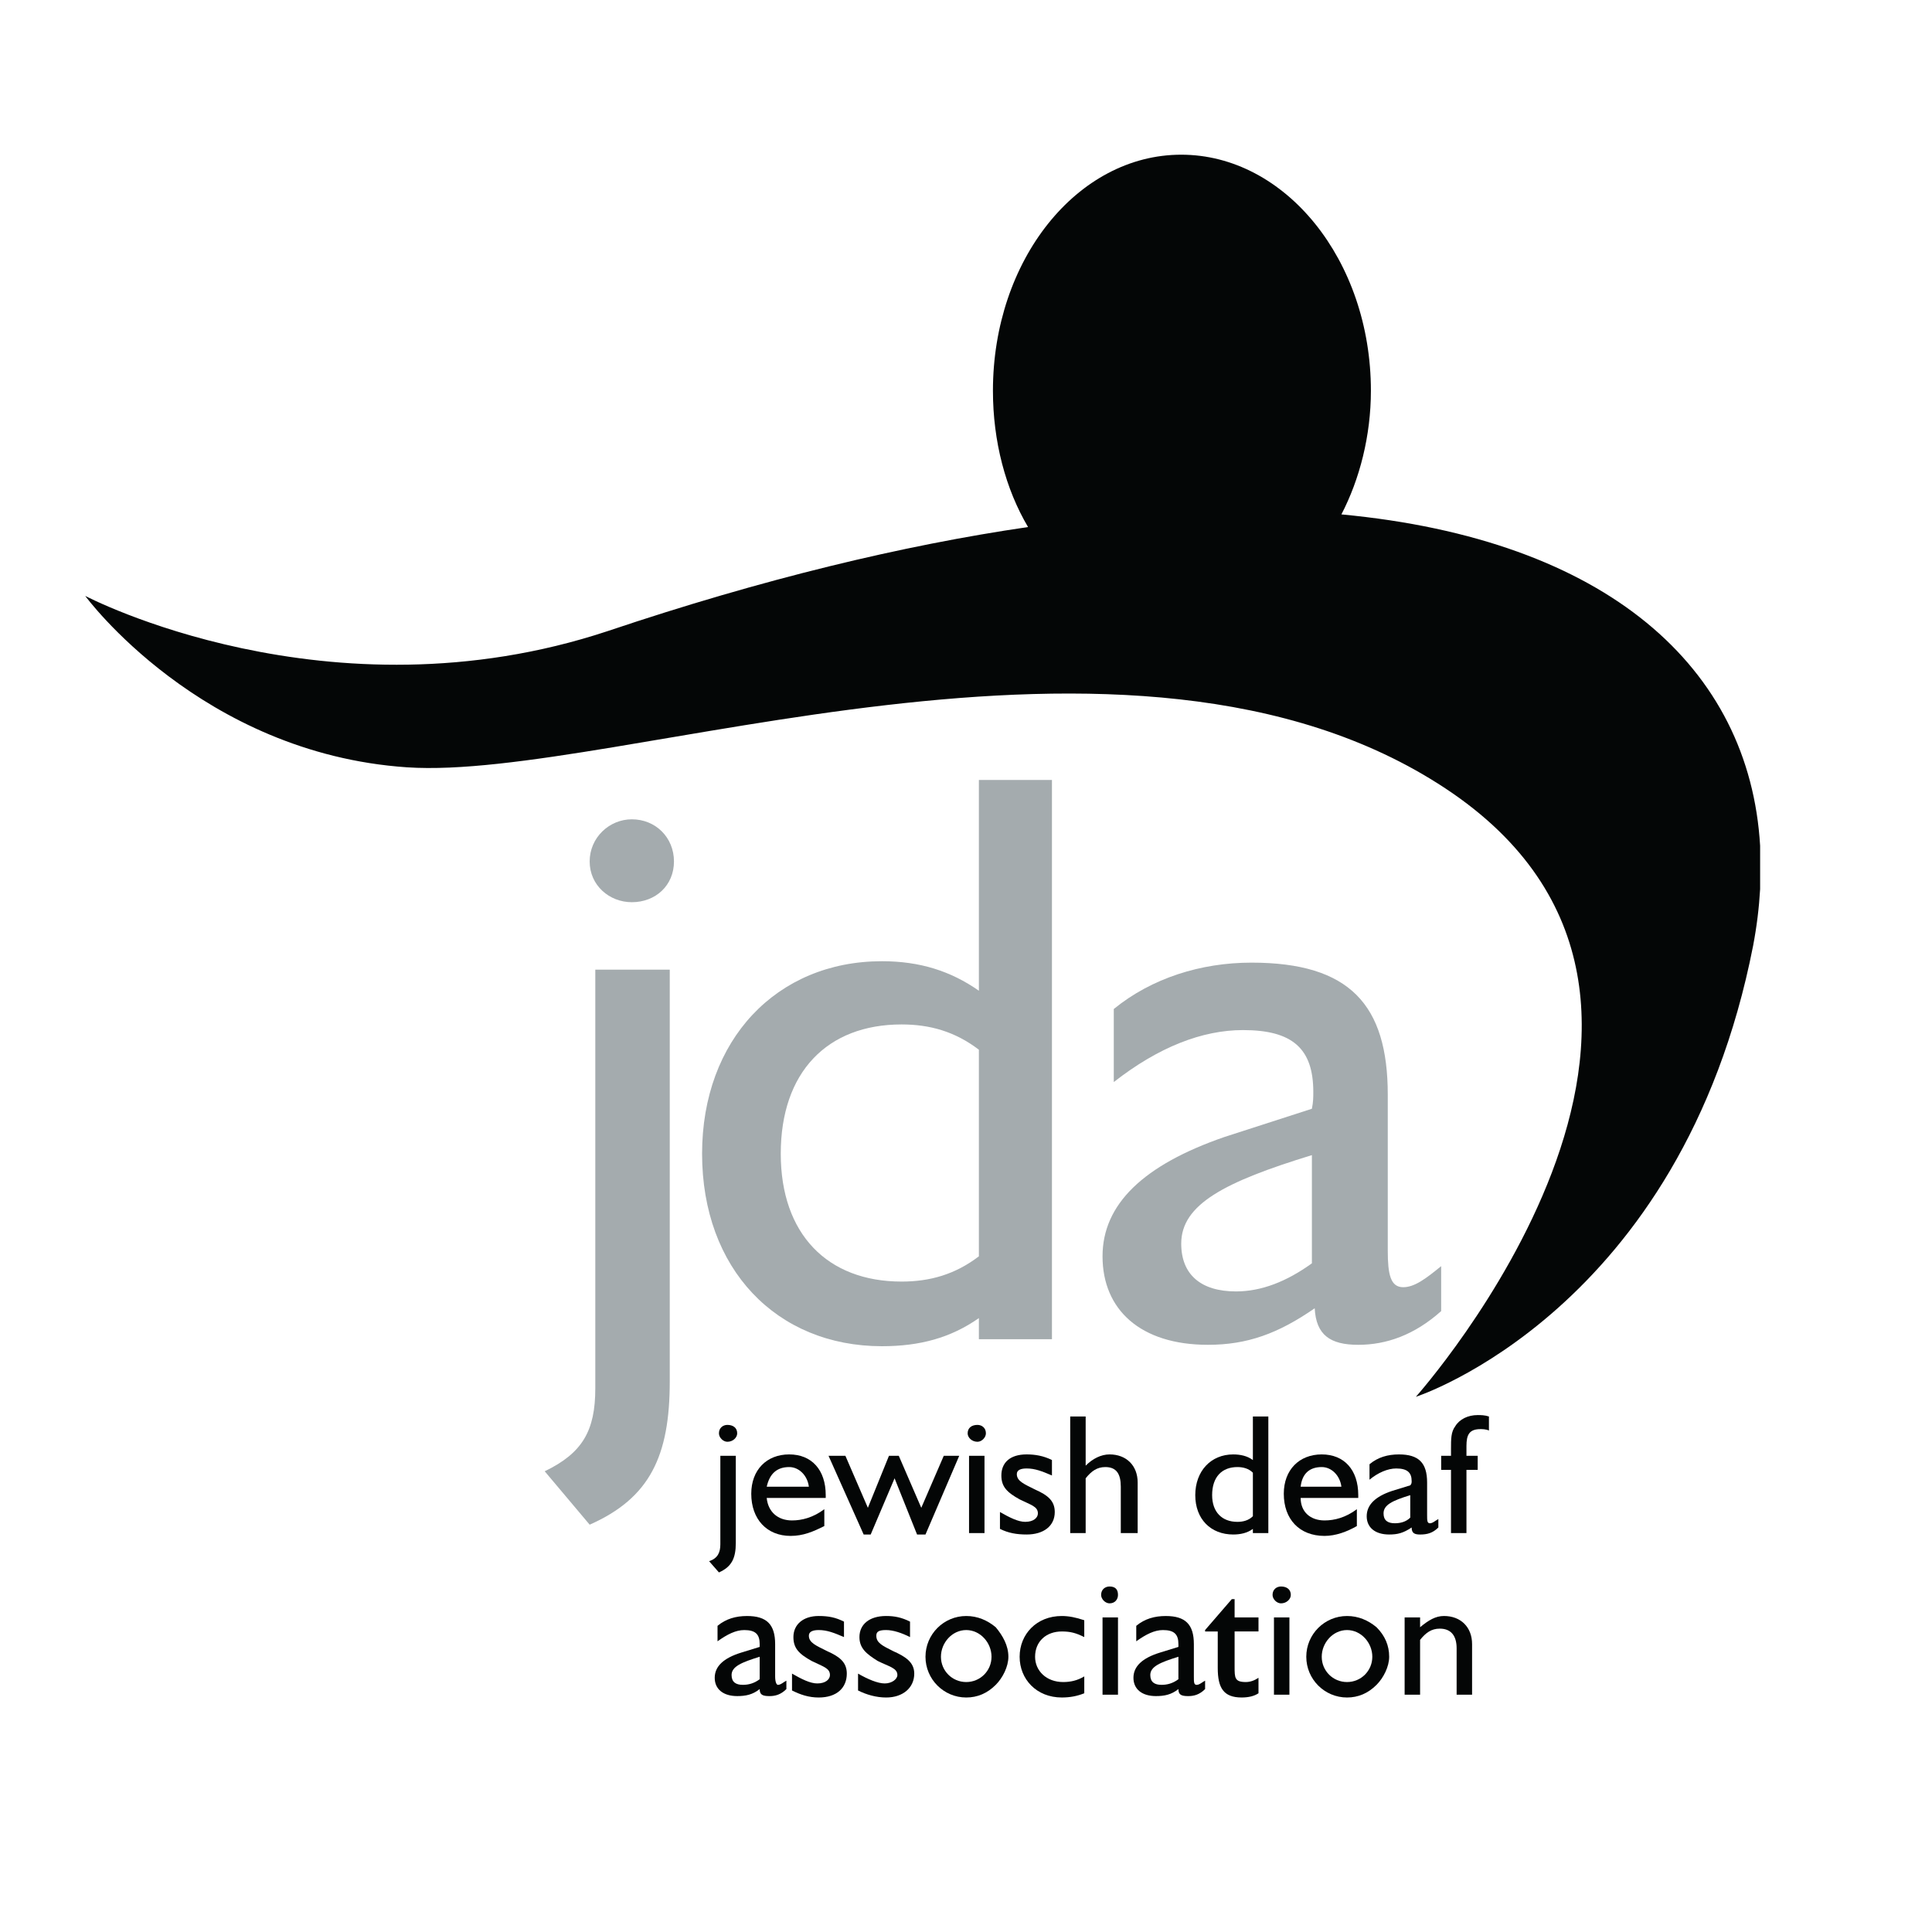 <?xml version="1.0" encoding="utf-8"?>
<!-- Generator: Adobe Illustrator 13.0.0, SVG Export Plug-In . SVG Version: 6.00 Build 14948)  -->
<!DOCTYPE svg PUBLIC "-//W3C//DTD SVG 1.0//EN" "http://www.w3.org/TR/2001/REC-SVG-20010904/DTD/svg10.dtd">
<svg version="1.0" id="Layer_1" xmlns="http://www.w3.org/2000/svg" xmlns:xlink="http://www.w3.org/1999/xlink" x="0px" y="0px"
	 width="192.756px" height="192.756px" viewBox="0 0 192.756 192.756" enable-background="new 0 0 192.756 192.756"
	 xml:space="preserve">
<g>
	<polygon fill-rule="evenodd" clip-rule="evenodd" fill="#FFFFFF" points="0,0 192.756,0 192.756,192.756 0,192.756 0,0 	"/>
	<path fill-rule="evenodd" clip-rule="evenodd" fill="#A4ABAE" d="M120.514,134.172c-6.729,0-10.514-3.504-10.514-8.83
		c0-5.188,4.064-9.113,12.196-11.916l8.691-2.805c0.141-0.701,0.141-1.121,0.141-1.682c0-4.346-2.104-6.168-7.01-6.168
		c-4.065,0-8.411,1.682-12.896,5.186v-7.289c3.784-3.084,8.69-4.626,13.737-4.626c9.813,0,13.599,4.207,13.599,13.177v15.561
		c0,2.385,0.28,3.645,1.542,3.645c1.121,0,2.243-0.84,3.785-2.102v4.486c-2.664,2.383-5.468,3.363-8.271,3.363
		s-4.205-0.98-4.346-3.645C127.523,133.051,124.439,134.172,120.514,134.172L120.514,134.172z M130.888,115.246
		c-8.691,2.664-13.037,4.908-13.037,8.832c0,3.086,1.962,4.768,5.467,4.768c2.523,0,5.047-0.982,7.57-2.805V115.246L130.888,115.246
		z"/>
	<path fill-rule="evenodd" clip-rule="evenodd" fill="#A4ABAE" d="M59.393,138.518V96.742h7.429v41.074
		c0,7.432-1.962,11.637-7.991,14.301l-4.486-5.328C58.13,144.967,59.393,142.725,59.393,138.518L59.393,138.518z M63.037,81.742
		c2.383,0,4.205,1.822,4.205,4.206c0,2.383-1.822,4.065-4.205,4.065c-2.243,0-4.206-1.682-4.206-4.065
		C58.831,83.564,60.794,81.742,63.037,81.742L63.037,81.742z"/>
	<path fill-rule="evenodd" clip-rule="evenodd" fill="#A4ABAE" d="M87.99,134.312c-10.514,0-17.943-7.711-17.943-19.205
		c0-11.355,7.429-19.206,17.943-19.206c3.785,0,6.87,0.981,9.673,2.944V77.817h7.29v55.794h-7.29v-2.104
		C94.86,133.473,91.775,134.312,87.99,134.312L87.99,134.312z M97.663,104.732c-2.383-1.822-4.906-2.523-7.71-2.523
		c-7.43,0-12.057,4.768-12.057,12.898c0,7.99,4.626,12.756,12.057,12.756c2.804,0,5.327-0.699,7.71-2.521V104.732L97.663,104.732z"
		/>
	<path fill-rule="evenodd" clip-rule="evenodd" fill="#040606" d="M133.832,51.322c1.822-3.505,2.943-7.851,2.943-12.337
		c0-13.037-8.551-23.551-18.925-23.551S99.065,25.948,99.065,38.985c0,5.047,1.262,9.813,3.504,13.598
		c-12.476,1.823-26.495,5.187-41.916,10.374c-27.897,9.252-52.15-3.504-52.15-3.504S20,75.153,40.607,76.555
		c20.748,1.402,72.197-18.645,103.599,2.103c32.242,21.309-2.944,60.701-2.944,60.701s26.495-8.551,33.646-45
		c0.366-1.926,0.596-3.811,0.7-5.652v-4.323C174.561,66.61,160.353,53.819,133.832,51.322L133.832,51.322z"/>
	<path fill-rule="evenodd" clip-rule="evenodd" fill="#040606" d="M71.869,154.078v-8.83h1.542v8.691
		c0,1.541-0.421,2.383-1.682,2.943l-0.981-1.121C71.588,155.48,71.869,154.92,71.869,154.078L71.869,154.078z M72.569,142.162
		c0.561,0,0.981,0.281,0.981,0.842c0,0.42-0.42,0.842-0.981,0.842c-0.42,0-0.84-0.422-0.84-0.842
		C71.729,142.443,72.149,142.162,72.569,142.162L72.569,142.162z"/>
	<path fill-rule="evenodd" clip-rule="evenodd" fill="#040606" d="M78.878,153.238c-2.383,0-3.925-1.684-3.925-4.205
		c0-2.385,1.542-3.926,3.785-3.926c2.243,0,3.645,1.541,3.645,4.064v0.281h-5.888c0.14,1.402,1.121,2.242,2.523,2.242
		c0.981,0,2.103-0.279,3.225-1.121v1.682C81.121,152.816,80.14,153.238,78.878,153.238L78.878,153.238z M80.701,148.332
		c-0.14-1.123-0.981-1.963-1.962-1.963c-1.262,0-1.963,0.701-2.243,1.963H80.701L80.701,148.332z"/>
	<polygon fill-rule="evenodd" clip-rule="evenodd" fill="#040606" points="82.664,145.248 84.346,145.248 86.588,150.434 
		88.691,145.248 89.673,145.248 91.916,150.434 94.159,145.248 95.701,145.248 92.336,153.098 91.495,153.098 89.252,147.49 
		86.869,153.098 86.168,153.098 82.664,145.248 	"/>
	<path fill-rule="evenodd" clip-rule="evenodd" fill="#040606" d="M97.523,142.162c0.42,0,0.841,0.281,0.841,0.842
		c0,0.42-0.421,0.842-0.841,0.842c-0.561,0-0.981-0.422-0.981-0.842C96.542,142.443,96.962,142.162,97.523,142.162L97.523,142.162z
		 M96.682,145.248h1.542v7.709h-1.542V145.248L96.682,145.248z"/>
	<path fill-rule="evenodd" clip-rule="evenodd" fill="#040606" d="M99.766,150.855c0.981,0.561,1.822,0.98,2.523,0.98
		c0.842,0,1.262-0.42,1.262-0.842c0-0.699-0.701-0.84-1.822-1.4c-1.262-0.701-1.822-1.262-1.822-2.385
		c0-1.262,0.841-2.102,2.523-2.102c0.841,0,1.683,0.141,2.523,0.561v1.541c-0.981-0.42-1.683-0.699-2.523-0.699
		c-0.562,0-0.981,0.139-0.981,0.561c0,0.701,0.701,0.98,1.822,1.541c1.262,0.561,1.963,1.121,1.963,2.244
		c0,1.4-1.121,2.242-2.804,2.242c-0.981,0-1.822-0.141-2.664-0.561V150.855L99.766,150.855z"/>
	<path fill-rule="evenodd" clip-rule="evenodd" fill="#040606" d="M106.775,141.322h1.542v4.906
		c0.701-0.701,1.542-1.121,2.383-1.121c1.683,0,2.805,1.121,2.805,2.803v5.047h-1.683v-4.625c0-1.262-0.421-1.963-1.543-1.963
		c-0.84,0-1.401,0.42-1.962,1.121v5.467h-1.542V141.322L106.775,141.322z"/>
	<path fill-rule="evenodd" clip-rule="evenodd" fill="#040606" d="M123.037,153.098c-2.243,0-3.785-1.543-3.785-3.926
		s1.542-4.064,3.785-4.064c0.701,0,1.402,0.141,1.963,0.561v-4.346h1.542v11.635H125v-0.42
		C124.439,152.957,123.738,153.098,123.037,153.098L123.037,153.098z M125,146.93c-0.421-0.42-0.981-0.561-1.542-0.561
		c-1.542,0-2.523,0.98-2.523,2.803c0,1.684,0.981,2.664,2.523,2.664c0.561,0,1.121-0.141,1.542-0.561V146.93L125,146.93z"/>
	<path fill-rule="evenodd" clip-rule="evenodd" fill="#040606" d="M132.149,153.238c-2.523,0-4.065-1.684-4.065-4.205
		c0-2.385,1.542-3.926,3.785-3.926s3.645,1.541,3.645,4.064v0.281h-5.747c0,1.402,0.98,2.242,2.383,2.242
		c0.981,0,2.103-0.279,3.225-1.121v1.682C134.393,152.816,133.271,153.238,132.149,153.238L132.149,153.238z M133.832,148.332
		c-0.141-1.123-0.981-1.963-1.963-1.963c-1.262,0-1.963,0.701-2.103,1.963H133.832L133.832,148.332z"/>
	<path fill-rule="evenodd" clip-rule="evenodd" fill="#040606" d="M138.598,153.098c-1.402,0-2.242-0.701-2.242-1.822
		s0.84-1.963,2.523-2.523l1.822-0.561c0.14-0.141,0.14-0.281,0.14-0.42c0-0.842-0.42-1.262-1.542-1.262
		c-0.841,0-1.822,0.42-2.663,1.121v-1.543c0.841-0.701,1.822-0.98,2.943-0.98c1.963,0,2.804,0.84,2.804,2.803v3.225
		c0,0.561,0,0.842,0.28,0.842s0.562-0.281,0.842-0.422v0.842c-0.562,0.561-1.122,0.701-1.822,0.701
		c-0.562,0-0.842-0.141-0.842-0.701C140,152.957,139.439,153.098,138.598,153.098L138.598,153.098z M140.701,149.172
		c-1.822,0.561-2.664,0.982-2.664,1.822c0,0.701,0.421,0.982,1.122,0.982c0.561,0,1.121-0.141,1.542-0.561V149.172L140.701,149.172z
		"/>
	<path fill-rule="evenodd" clip-rule="evenodd" fill="#040606" d="M144.766,152.957v-6.309h-0.98v-1.4h0.98v-0.701
		c0-0.982,0-1.684,0.421-2.244c0.421-0.701,1.262-1.121,2.243-1.121c0.28,0,0.701,0,1.122,0.141v1.402
		c-0.28-0.141-0.701-0.141-0.842-0.141c-1.121,0-1.401,0.561-1.401,1.682v0.982h1.121v1.4h-1.121v6.309H144.766L144.766,152.957z"/>
	<path fill-rule="evenodd" clip-rule="evenodd" fill="#040606" d="M73.551,169.219c-1.401,0-2.243-0.701-2.243-1.822
		s0.842-1.963,2.664-2.523l1.822-0.561c0-0.141,0-0.279,0-0.279c0-0.982-0.421-1.402-1.542-1.402c-0.841,0-1.683,0.42-2.664,1.121
		v-1.543c0.841-0.699,1.823-0.98,2.944-0.98c1.963,0,2.804,0.842,2.804,2.805v3.223c0,0.562,0.14,0.842,0.28,0.842
		c0.28,0,0.561-0.279,0.841-0.42v0.84c-0.561,0.562-1.122,0.701-1.682,0.701c-0.701,0-0.981-0.139-0.981-0.701
		C75.093,169.08,74.392,169.219,73.551,169.219L73.551,169.219z M75.794,165.295c-1.822,0.561-2.804,0.98-2.804,1.822
		c0,0.701,0.421,0.98,1.122,0.98c0.56,0,1.122-0.141,1.682-0.561V165.295L75.794,165.295z"/>
	<path fill-rule="evenodd" clip-rule="evenodd" fill="#040606" d="M79.019,166.977c0.981,0.561,1.822,0.98,2.523,0.98
		c0.841,0,1.262-0.42,1.262-0.84c0-0.701-0.702-0.842-1.823-1.402c-1.262-0.701-1.822-1.262-1.822-2.383
		c0-1.262,0.981-2.104,2.523-2.104c0.982,0,1.683,0.141,2.523,0.561v1.543c-0.98-0.422-1.682-0.701-2.523-0.701
		c-0.561,0-0.981,0.141-0.981,0.561c0,0.701,0.701,0.98,1.822,1.541c1.262,0.562,1.963,1.123,1.963,2.244
		c0,1.402-0.981,2.383-2.804,2.383c-0.981,0-1.822-0.279-2.663-0.701V166.977L79.019,166.977z"/>
	<path fill-rule="evenodd" clip-rule="evenodd" fill="#040606" d="M85.607,166.977c0.981,0.561,1.962,0.98,2.663,0.98
		c0.701,0,1.262-0.42,1.262-0.84c0-0.701-0.841-0.842-1.962-1.402c-1.122-0.701-1.823-1.262-1.823-2.383
		c0-1.262,0.981-2.104,2.664-2.104c0.841,0,1.542,0.141,2.383,0.561v1.543c-0.841-0.422-1.682-0.701-2.383-0.701
		c-0.701,0-0.981,0.141-0.981,0.561c0,0.701,0.561,0.98,1.682,1.541c1.262,0.562,2.103,1.123,2.103,2.244
		c0,1.402-1.122,2.383-2.804,2.383c-0.981,0-1.962-0.279-2.803-0.701V166.977L85.607,166.977z"/>
	<path fill-rule="evenodd" clip-rule="evenodd" fill="#040606" d="M96.401,161.229c1.122,0,2.103,0.422,2.944,1.121
		c0.701,0.842,1.262,1.822,1.262,2.945c0,0.98-0.561,2.102-1.262,2.803c-0.842,0.842-1.823,1.262-2.944,1.262
		c-2.243,0-4.065-1.822-4.065-4.064C92.336,163.051,94.159,161.229,96.401,161.229L96.401,161.229z M96.401,167.818
		c1.402,0,2.523-1.123,2.523-2.523c0-1.402-1.121-2.664-2.523-2.664c-1.401,0-2.523,1.262-2.523,2.664
		C93.878,166.695,95,167.818,96.401,167.818L96.401,167.818z"/>
	<path fill-rule="evenodd" clip-rule="evenodd" fill="#040606" d="M108.177,168.939c-0.7,0.279-1.401,0.42-2.242,0.42
		c-2.523,0-4.206-1.822-4.206-4.064c0-2.244,1.683-4.066,4.206-4.066c0.7,0,1.401,0.141,2.242,0.422v1.682
		c-0.841-0.422-1.401-0.561-2.242-0.561c-1.542,0-2.664,0.98-2.664,2.523c0,1.4,1.122,2.523,2.804,2.523
		c0.701,0,1.402-0.141,2.103-0.562V168.939L108.177,168.939z"/>
	<path fill-rule="evenodd" clip-rule="evenodd" fill="#040606" d="M110.7,158.285c0.562,0,0.842,0.279,0.842,0.84
		c0,0.422-0.28,0.842-0.842,0.842c-0.421,0-0.841-0.42-0.841-0.842C109.859,158.564,110.279,158.285,110.7,158.285L110.7,158.285z
		 M110,161.369h1.542v7.711H110V161.369L110,161.369z"/>
	<path fill-rule="evenodd" clip-rule="evenodd" fill="#040606" d="M115.327,169.219c-1.402,0-2.243-0.701-2.243-1.822
		s0.841-1.963,2.663-2.523l1.823-0.561c0-0.141,0-0.279,0-0.279c0-0.982-0.421-1.402-1.543-1.402c-0.841,0-1.682,0.42-2.663,1.121
		v-1.543c0.841-0.699,1.822-0.98,2.944-0.98c1.962,0,2.804,0.842,2.804,2.805v3.223c0,0.562,0,0.842,0.279,0.842
		c0.281,0,0.562-0.279,0.842-0.42v0.84c-0.561,0.562-1.121,0.701-1.683,0.701c-0.7,0-0.98-0.139-0.98-0.701
		C116.869,169.08,116.168,169.219,115.327,169.219L115.327,169.219z M117.57,165.295c-1.823,0.561-2.805,0.98-2.805,1.822
		c0,0.701,0.421,0.98,1.122,0.98c0.561,0,1.121-0.141,1.683-0.561V165.295L117.57,165.295z"/>
	<path fill-rule="evenodd" clip-rule="evenodd" fill="#040606" d="M123.878,169.359c-1.822,0-2.383-0.98-2.383-2.943v-3.645h-1.262
		v-0.141l2.664-3.084h0.28v1.822h2.383v1.402h-2.383v3.504c0,1.121,0,1.543,1.121,1.543c0.42,0,0.841-0.141,1.262-0.422v1.543
		C125.14,169.219,124.579,169.359,123.878,169.359L123.878,169.359z"/>
	<path fill-rule="evenodd" clip-rule="evenodd" fill="#040606" d="M127.804,158.285c0.561,0,0.981,0.279,0.981,0.84
		c0,0.422-0.421,0.842-0.981,0.842c-0.421,0-0.841-0.42-0.841-0.842C126.963,158.564,127.383,158.285,127.804,158.285
		L127.804,158.285z M127.103,161.369h1.542v7.711h-1.542V161.369L127.103,161.369z"/>
	<path fill-rule="evenodd" clip-rule="evenodd" fill="#040606" d="M134.393,161.229c1.121,0,2.103,0.422,2.943,1.121
		c0.842,0.842,1.262,1.822,1.262,2.945c0,0.98-0.561,2.102-1.262,2.803c-0.841,0.842-1.822,1.262-2.943,1.262
		c-2.243,0-4.065-1.822-4.065-4.064C130.327,163.051,132.149,161.229,134.393,161.229L134.393,161.229z M134.393,167.818
		c1.401,0,2.523-1.123,2.523-2.523c0-1.402-1.122-2.664-2.523-2.664c-1.402,0-2.523,1.262-2.523,2.664
		C131.869,166.695,132.99,167.818,134.393,167.818L134.393,167.818z"/>
	<path fill-rule="evenodd" clip-rule="evenodd" fill="#040606" d="M140.14,161.369h1.543v0.98c0.841-0.699,1.542-1.121,2.383-1.121
		c1.683,0,2.804,1.121,2.804,2.805v5.047h-1.542v-4.627c0-1.262-0.562-1.963-1.683-1.963c-0.841,0-1.401,0.42-1.962,1.121v5.469
		h-1.543V161.369L140.14,161.369z"/>
</g>
</svg>
